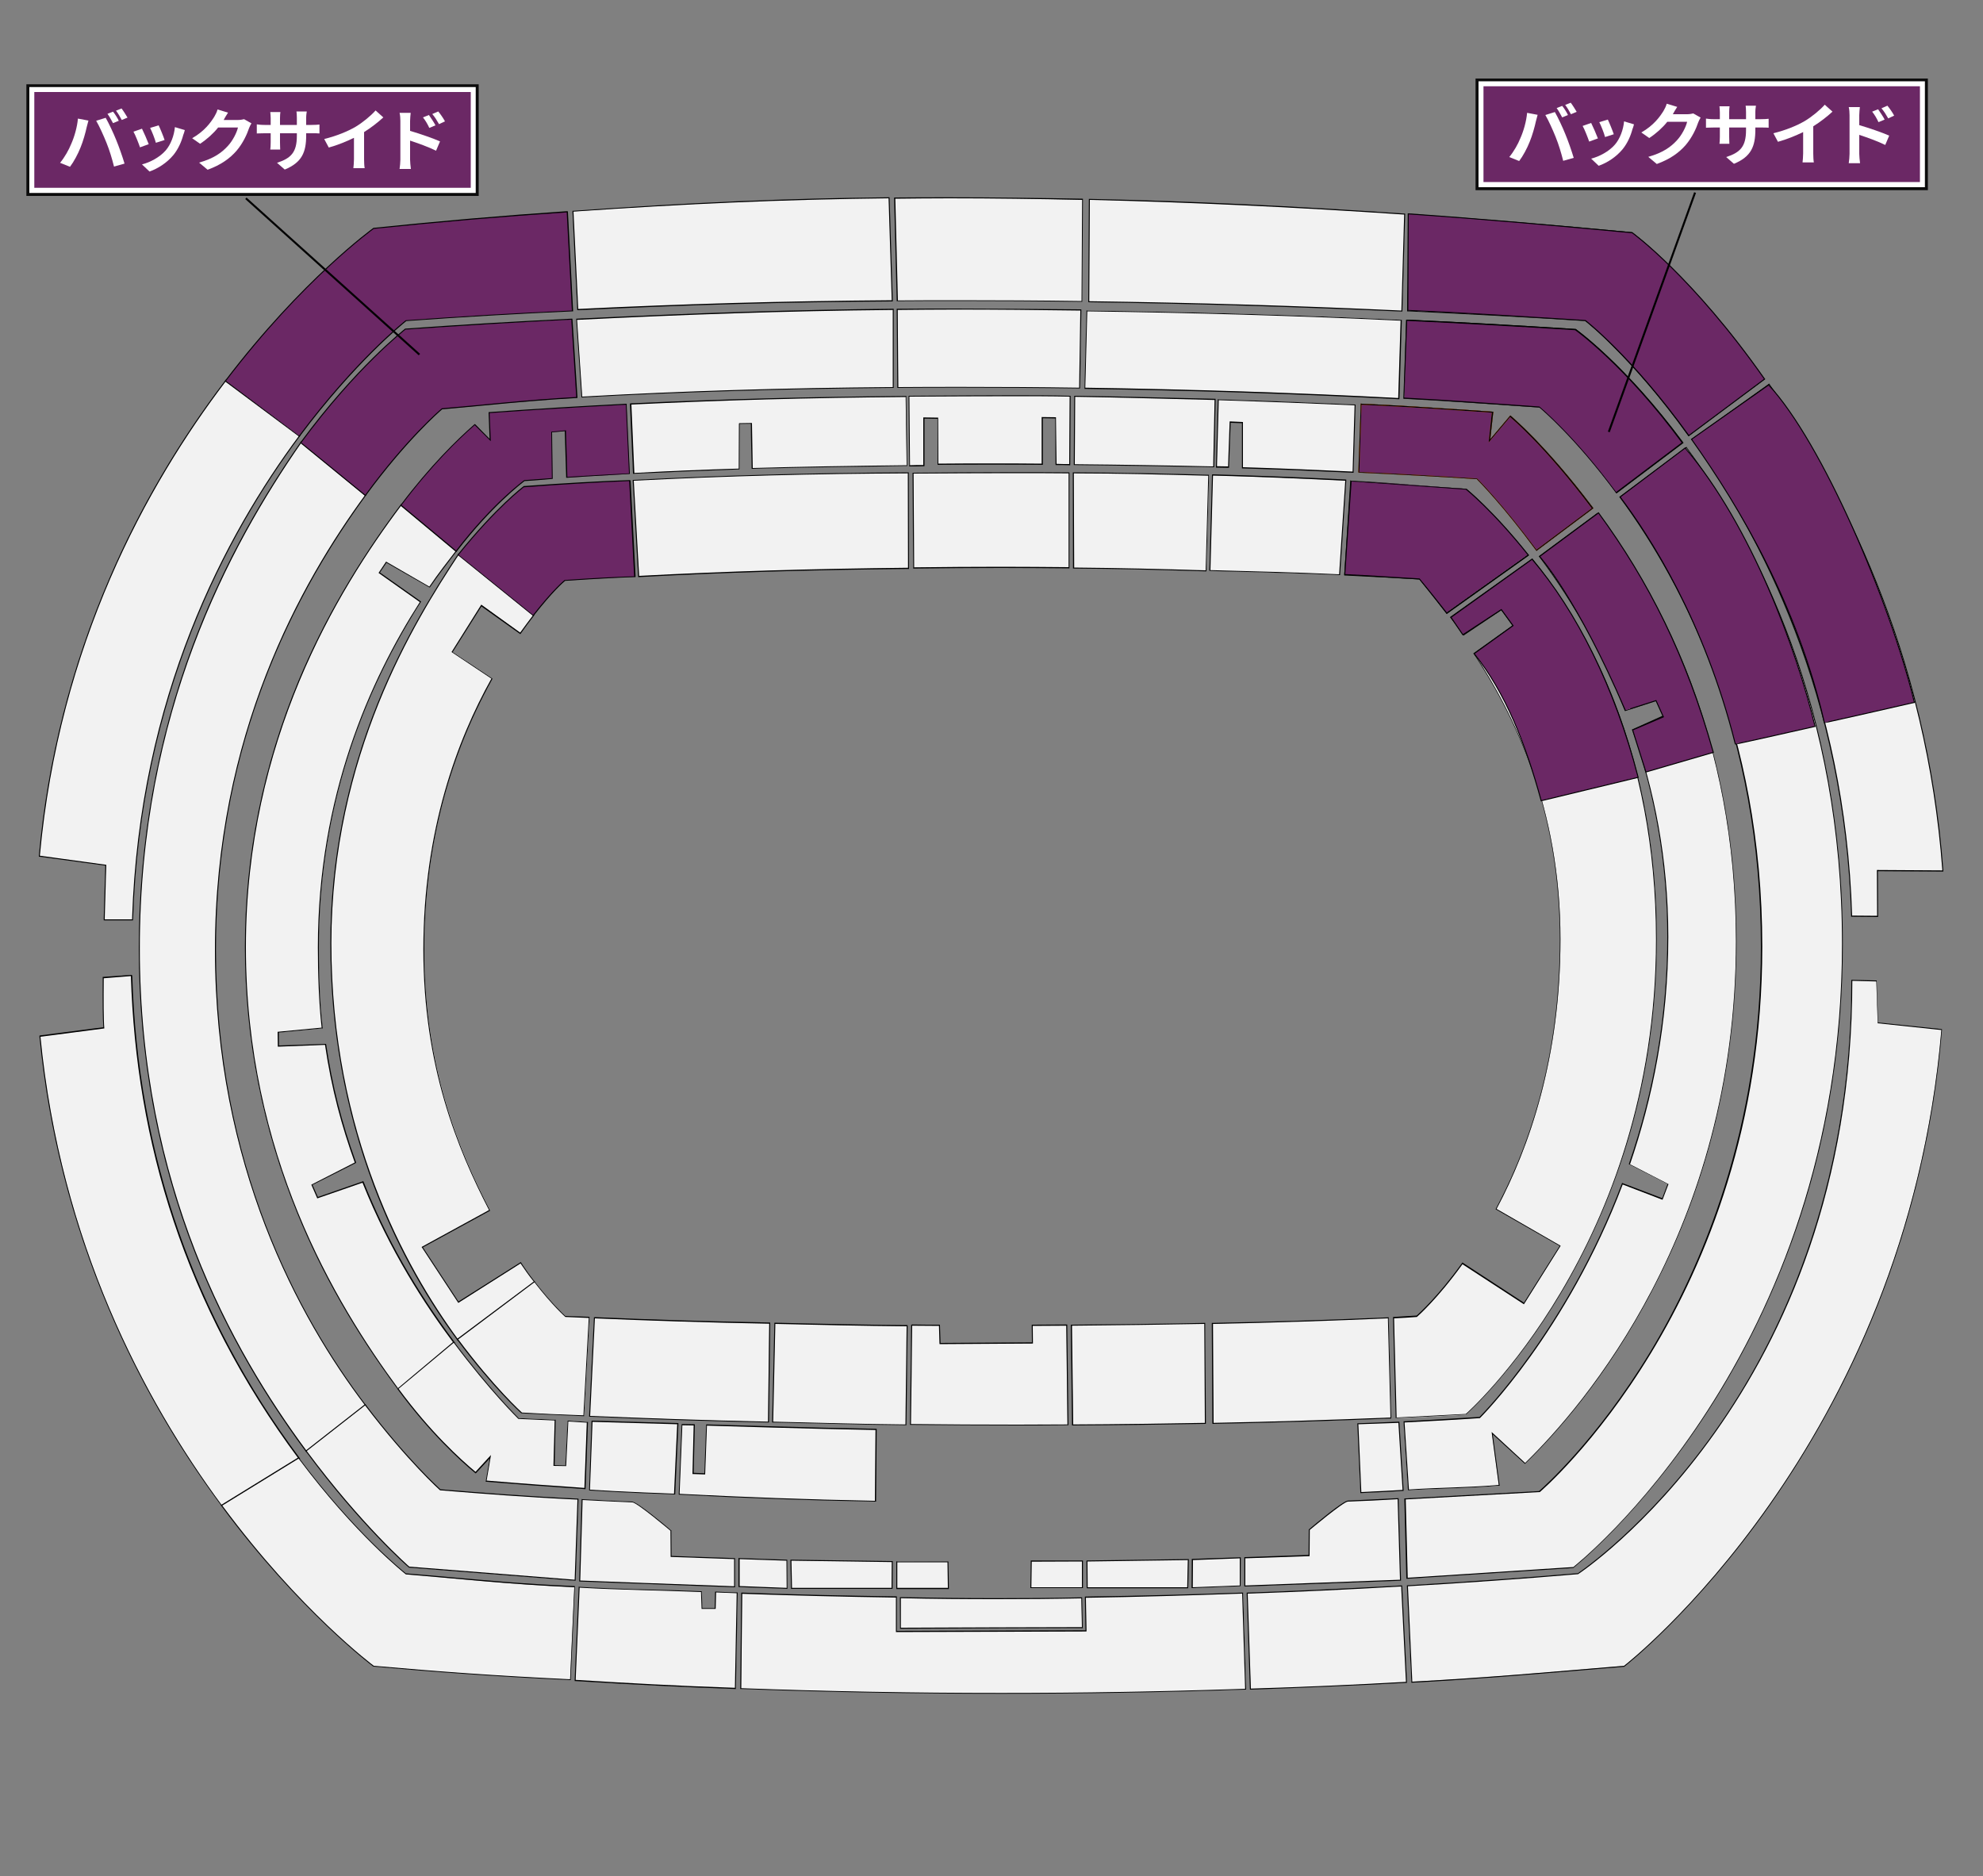 <?xml version="1.0" encoding="utf-8"?>
<!-- Generator: Adobe Illustrator 26.5.0, SVG Export Plug-In . SVG Version: 6.00 Build 0)  -->
<svg version="1.1" xmlns="http://www.w3.org/2000/svg" xmlns:xlink="http://www.w3.org/1999/xlink" x="0px" y="0px"
	 viewBox="0 0 1000 946" style="enable-background:new 0 0 1000 946;" xml:space="preserve">
<rect x="0" y="0" width="1000" height="946" fill="#808080" stroke="none"/>
<style type="text/css">
	.st0{fill:#F2F2F2;}
	.st1{fill:#6B2865;}
	.st2{fill:#0C0C0C;}
	.st3{fill:#FFFFFF;}
	.st4{fill:none;stroke:#000000;stroke-miterlimit:10;}
	.st5{fill:#F37123;}
	.st6{fill:#6B2865;stroke:#000000;stroke-width:0.493;stroke-miterlimit:10;}
	.st7{fill:#6B2865;stroke:#000000;stroke-width:0.5;stroke-miterlimit:10;}
</style>
<g id="_イヤー_1">
	<g id="_リア">
		<g id="_ポーター">
			<g>
				<path class="st0" d="M111.9,759.3c-22.9-31-42-64.4-56.8-99.4c-18.5-43.7-30.2-89.8-34.9-137.2v-0.2l32.2-4.2
					c-0.3-4-0.4-12.5-0.3-25.1V493l14.2-1.1v0.3c2.8,89.7,31.2,171.6,84.5,243.2l0.2,0.2l-39,23.9L111.9,759.3z"/>
				<path d="M66,492.2c2.6,83.1,26.8,165.7,84.5,243.3L112,759.2c-39.5-53.4-81.5-132.7-91.6-236.4l32.2-4.2
					c-0.4-4.4-0.4-14.1-0.3-25.3L66,492.2 M66.5,491.6H66l-13.7,1h-0.5v0.5c-0.1,12.4,0,20.8,0.3,24.9l-31.7,4.1l-0.5,0.1v0.5
					c4.6,47.4,16.4,93.6,34.9,137.3c14.8,35,33.9,68.4,56.9,99.4l0.3,0.4l0.4-0.2l38.5-23.7l0.5-0.3l-0.3-0.4
					c-53.3-71.6-81.7-153.3-84.4-243L66.5,491.6L66.5,491.6L66.5,491.6z"/>
			</g>
			<g>
				<path class="st0" d="M52.6,463.6c0.3-13.9,0.7-25.6,0.8-27.3l-33.5-4.6v-0.2c4.4-48.4,16.4-95.4,35.5-139.8
					c15.2-35.1,34.8-68.7,58.4-99.7l0.1-0.2l37.3,27.8l-0.1,0.2c-36.5,49-80.7,131-84.2,243.8v0.2H52.6V463.6z"/>
				<path d="M114,192.1l36.9,27.5c-37.3,50-80.8,131.8-84.3,244H52.8c0.4-15.2,0.8-27.5,0.8-27.5l-33.5-4.6
					C29.8,325.2,73.8,244.9,114,192.1 M113.9,191.4l-0.3,0.4c-23.6,31-43.3,64.6-58.4,99.7C36,336,24,383.1,19.6,431.5v0.5H20
					l33.1,4.5c-0.1,2.4-0.4,13.6-0.8,27.1v0.5h0.5h13.8h0.5v-0.5c3.5-112.8,47.7-194.8,84.2-243.7l0.3-0.4l-0.4-0.3l-36.9-27.5
					L113.9,191.4L113.9,191.4L113.9,191.4z"/>
			</g>
			<g>
				<path class="st0" d="M154.5,731.9c-24.1-32.6-42.5-65.6-56.2-101c-18.6-47.8-28-99.1-28-152.7c0-92.7,26.7-176.1,81.5-255.1
					l0.2-0.2l32.5,26.6l-0.1,0.2c-50.3,68.7-75.8,145.8-75.8,229.4c0,107.6,41.1,184.2,75.7,229.5l0.1,0.2l-29.8,23.3L154.5,731.9z"
					/>
				<path d="M152,223.2l32.2,26.3c-32.4,44.2-75.8,120.9-75.8,229.5c0,108.8,42.4,185.9,75.7,229.7l-29.4,23
					C117,680.8,70.5,598,70.5,478.2C70.5,359.3,115.5,275.8,152,223.2 M151.9,222.5l-0.3,0.4c-23.5,33.8-41.3,67.4-54.5,102.7
					C79.1,373.8,70,425.1,70,478.2c0,53.6,9.4,105,28,152.8c13.8,35.4,32.2,68.5,56.3,101.1l0.3,0.4l0.4-0.3l29.4-23l0.4-0.3
					l-0.3-0.4c-34.5-45.4-75.6-122-75.6-229.5c0-83.5,25.5-160.6,75.7-229.2l0.3-0.4l-0.4-0.3l-32.2-26.3L151.9,222.5L151.9,222.5z"
					/>
			</g>
			<g>
				<path class="st0" d="M200.8,700.6c-51.8-70.1-77-143.1-77-223c0-78.7,26.4-153.7,78.5-223l0.2-0.2l27.9,23.2l-2.1,2.7
					c-3.6,4.7-7.7,10-11.6,15.7l-0.1,0.2l-21.8-12.6l-3.5,5.3l20.8,14.7l-0.1,0.2c-34.1,53.4-51.3,111.9-51.3,173.9
					c0,16.1,0.7,29.7,1.9,40.5v0.3l-22.2,2.1l0.1,7l23.8-0.9v0.2c3,20.2,7.8,39,15,59.2l0.1,0.2l-22.1,11.1l2.9,6.5l22.9-8l0.1,0.2
					c11.1,27.9,26.1,54.3,45.9,80.7l0.1,0.2L201,700.8L200.8,700.6z"/>
				<path d="M202.5,254.7l27.5,22.9c-4.2,5.5-9,11.5-13.5,18.2l-21.8-12.6l-3.8,5.7l20.8,14.7c-25.2,39.4-51.4,97.9-51.4,174.1
					c0,13.6,0.5,28.1,1.9,40.5l-22.2,2.1l0.1,7.5l23.8-0.9c3.3,22.3,8.4,41,15,59.3L157,597.4l3,6.9l22.8-7.9
					c13.8,34.5,31.4,61.4,45.9,80.8L201,700.4c-32.4-43.9-77-118.5-77-222.8C124,373.7,169.7,298.3,202.5,254.7 M202.4,254l-0.3,0.4
					c-21.9,29.2-38.8,58.3-51.6,88.9c-17.9,43-27,88.2-27,134.2c0,46.3,8.9,91.5,26.4,134.3c12.4,30.4,29,59.5,50.7,88.8l0.3,0.4
					l0.4-0.3l27.8-23.3l0.4-0.3l-0.3-0.4c-19.7-26.4-34.7-52.8-45.8-80.7l-0.2-0.4l-0.5,0.2l-22.4,7.8l-2.7-6.1l21.6-10.9l0.4-0.2
					l-0.1-0.4c-7.3-20.2-12-39-15-59.2l-0.1-0.4H164l-23.3,0.8l-0.1-6.5l21.7-2.1h0.5l-0.1-0.5c-1.3-10.8-1.9-24.4-1.9-40.5
					c0-62,17.3-120.5,51.3-173.8l0.3-0.4l-0.4-0.3l-20.4-14.4l3.3-4.9l21.4,12.3l0.4,0.2l0.3-0.4c3.9-5.7,8-11,11.6-15.7
					c0.7-0.8,1.3-1.7,1.9-2.5l0.3-0.4l-0.4-0.3l-27.5-22.9L202.4,254L202.4,254L202.4,254z"/>
			</g>
			<g>
				<path class="st0" d="M230.8,675.6c-29.2-39.7-63.9-106.6-63.9-200c0-99.1,46.6-169.5,64.2-196l0.2-0.2l38,30.6l-0.1,0.2
					c-2.2,2.9-4.4,5.9-6.5,8.9l-0.1,0.2l-19.6-14l-14.8,23.4l20.1,13.4l-0.1,0.2C225.5,383.1,214,429,214,478.8
					c0,59.7,17.7,101.5,33,131.3l0.1,0.2l-34,18.6l18.2,27.8l31.4-19.9l1.1,1.6c1.8,2.7,3.2,4.7,6,8.2l0.2,0.2l-39,29L230.8,675.6z"
					/>
				<path d="M231.3,279.8l37.6,30.3c-2,2.6-4.2,5.6-6.6,8.9l-19.6-14.1l-15,23.9l20.1,13.4c-17.2,30.8-34.3,76.3-34.3,136.6
					c0,58.9,17.2,100.6,33.1,131.4l-34,18.6l18.5,28.2l31.4-19.9c2.4,3.5,3.7,5.5,7,9.6L231,675.4c-26.8-36.5-63.9-103.9-63.9-199.8
					C167.2,380.8,209.1,313.4,231.3,279.8 M231.2,279l-0.3,0.5c-12.9,19.5-27.8,43.7-40.5,75.1c-15.8,39.2-23.8,79.9-23.8,121.1
					c0,42.7,7.4,83.9,21.9,122.4c10.6,28,24.7,54.1,42.1,77.7l0.3,0.4l0.4-0.3l38.4-28.8l0.4-0.3l-0.3-0.4c-2.8-3.5-4.2-5.5-6-8.2
					l-0.9-1.4l-0.3-0.4l-0.4,0.3l-31,19.6L213.3,629l33.5-18.3l0.4-0.2l-0.2-0.4c-15.4-29.7-33-71.5-33-131.1
					c0-49.7,11.5-95.6,34.2-136.4l0.2-0.4l-0.4-0.3l-19.7-13.1l14.5-23l19.2,13.7l0.4,0.3l0.3-0.4c2.1-3,4.3-6,6.5-8.8l0.3-0.4
					l-0.4-0.3l-37.6-30.3L231.2,279L231.2,279L231.2,279z"/>
			</g>
		</g>
		<g id="_インサイド">
			<g>
				<path class="st0" d="M287.4,847c-39.2-1.9-66-3.9-99-6.8h-0.1h-0.1c-0.4-0.3-37.4-28-76.4-80.8l-0.2-0.2l38.9-23.9l0.1,0.2
					c27.9,37.4,52.6,57.2,54,58.3c7.8,0.6,15.2,1.3,22.3,2c19.1,1.7,37.2,3.4,62.6,4.5h0.2l-2.2,46.9L287.4,847z"/>
				<path d="M150.6,735.5c28.9,38.7,54.1,58.4,54.1,58.4c28.2,2.3,49.8,4.9,84.9,6.5l-2.1,46.4c-39.4-1.9-66.2-3.9-99-6.8
					c0,0-36.9-27.4-76.4-80.8L150.6,735.5 M150.7,734.8l-0.4,0.2l-38.5,23.7l-0.5,0.3l0.3,0.4c39.1,52.8,76.1,80.6,76.5,80.9
					l0.1,0.1h0.1c33,2.9,59.8,4.9,99,6.8h0.5v-0.5l2.1-46.4v-0.5h-0.5c-25.3-1.1-43.4-2.8-62.5-4.5c-7.1-0.6-14.4-1.3-22.2-1.9
					c-1.9-1.5-26.4-21.3-53.9-58.2L150.7,734.8L150.7,734.8L150.7,734.8z"/>
			</g>
			<g>
				<path class="st0" d="M206.3,790.3L206.3,790.3C206,790,182,769,154.5,731.9l-0.1-0.2l29.8-23.3l0.2,0.2
					c20.7,27.2,36.6,41.7,37.7,42.7c21.8,1.8,43.4,3.5,69.2,4.7h0.2l-1.4,41L206.3,790.3z"/>
				<path d="M184.1,708.7c21.7,28.5,37.8,42.8,37.8,42.8c21.9,1.8,43.6,3.5,69.3,4.7l-1.4,40.4l-83.4-6.6c0,0-23.9-20.8-51.7-58.3
					L184.1,708.7 M184.2,708l-0.4,0.3l-29.4,23l-0.4,0.3l0.3,0.4c27.5,37.2,51.5,58.2,51.8,58.4l0.1,0.1h0.2l83.4,6.6h0.5v-0.5
					l1.4-40.4v-0.5h-0.5c-25.7-1.2-47.4-2.9-69.1-4.7c-1.5-1.4-17.3-15.8-37.6-42.6L184.2,708L184.2,708z"/>
			</g>
			<g>
				<path class="st0" d="M294.8,750.6c-17.1-1.2-33.8-2.4-49.4-3.7h-0.3l2.1-12.3l-7.4,8l-0.2-0.2c-7.6-6.3-22.7-20.1-38.9-42
					l-0.1-0.2l28.2-23.6l0.2,0.2c17.5,23.5,31.4,37.2,32.5,38.3l18.4,0.8l-0.6,22.9l5.9,0.1l1.1-22.5l9.8,0.6l-1.2,33.4L294.8,750.6
					z"/>
				<path d="M228.8,677.1c18.4,24.6,32.6,38.4,32.6,38.4l18.3,0.8l-0.6,22.9l6.4,0.1l1.1-22.5l9.3,0.6l-1.2,32.9
					c-16.1-1.1-32.8-2.3-49.3-3.7l2.2-12.9l-7.8,8.5C232,735.7,217,722,201,700.3L228.8,677.1 M228.9,676.4l-0.4,0.3L200.7,700
					l-0.4,0.3l0.3,0.4c16.2,21.9,31.3,35.7,38.9,42l0.4,0.3l0.3-0.3l6.7-7.2l-1.9,11.2l-0.1,0.5h0.5c15.6,1.3,32.2,2.5,49.4,3.7h0.5
					v-0.5l1.2-32.9V717H296l-9.3-0.6h-0.5v0.5l-1.1,22l-5.4-0.1l0.5-22.4v-0.5h-0.5l-18.1-0.8c-1.5-1.5-15.2-15.2-32.4-38.2
					L228.9,676.4L228.9,676.4L228.9,676.4z"/>
			</g>
			<g>
				<path class="st0" d="M294.2,713.9c-14.6-0.5-21-0.9-31-1.4h-0.1l-0.1-0.1c-0.1-0.1-14.1-12.8-32.2-36.9l-0.1-0.2l38.8-29.1
					l0.2,0.2c8.4,10.9,14.7,16.7,15.5,17.4h0.7c3.3,0.2,3.7,0.2,11.1,0.4h0.3l-2.7,49.6L294.2,713.9z"/>
				<path d="M269.5,646.6c9,11.7,15.6,17.5,15.6,17.5c4,0.2,3.9,0.2,11.8,0.5l-2.7,49.1c-14.5-0.5-20.6-0.8-31-1.4
					c0,0-13.9-12.5-32.1-36.9L269.5,646.6 M269.6,645.9l-0.4,0.3L230.7,675l-0.4,0.3l0.3,0.4c18,24.1,32,36.8,32.2,36.9l0.1,0.1h0.2
					c10.3,0.5,16.4,0.8,31,1.4h0.5v-0.5l2.7-49.1V664h-0.5c-7.4-0.2-7.8-0.3-11.1-0.4h-0.6c-1-0.9-7.2-6.7-15.4-17.3L269.6,645.9
					L269.6,645.9L269.6,645.9z"/>
			</g>
		</g>
		<g id="SSS">
			<g>
				<path class="st0" d="M441.2,757c-33.7-0.6-62.2-1.7-98.5-3.5h-0.2l1.4-35l6.2,0.1l-0.6,24.5l5.9,0.2l0.9-24.6h0.2
					c0.5,0,54.7,1.7,85,2.2h0.2l-0.3,36.2L441.2,757z"/>
				<path d="M344.1,718.7l5.7,0.1l-0.6,24.5l6.4,0.2l0.9-24.6c0,0,54.3,1.7,85,2.2l-0.3,35.7c-35.6-0.7-64.6-1.8-98.5-3.5
					L344.1,718.7 M343.7,718.2v0.5l-1.4,34.5v0.5h0.5c36.3,1.9,64.8,2.9,98.5,3.5h0.5v-0.5l0.3-35.7v-0.5h-0.5
					c-30.3-0.5-84.4-2.2-85-2.2h-0.5v0.5l-0.9,24.1l-5.4-0.2l0.6-24v-0.5h-0.5l-5.7-0.1L343.7,718.2L343.7,718.2z"/>
			</g>
			<g>
				<path class="st0" d="M513.1,718.6c-17.7,0-35.3-0.1-53.7-0.3h-0.3l0.6-50h0.2c4.5,0,9,0.1,13.5,0.1h0.2l0.3,9.2l46.6-0.3
					l-0.1-8.9h0.3c5,0,11.8-0.1,16.9-0.1h0.2l0.6,50.3h-0.3C529.9,718.5,521.5,718.6,513.1,718.6L513.1,718.6z"/>
				<path d="M460,668.5c4.5,0,9,0.1,13.5,0.1l0.3,9.2l47.1-0.3l-0.1-8.9c5,0,11.8-0.1,16.9-0.1l0.6,49.8c-8.5,0-16.9,0.1-25.2,0.1
					c-17.8,0-35.5-0.1-53.7-0.3L460,668.5 M459.5,668v0.5l-0.6,49.5v0.5h0.5c18.4,0.2,35.9,0.3,53.7,0.3c8.3,0,16.8,0,25.2-0.1h0.5
					v-0.5l-0.6-49.8v-0.5h-0.5c-5,0-11.9,0.1-16.9,0.1h-0.5v0.5l0.1,8.4l-46.1,0.3l-0.3-8.7V668h-0.5c-4.5,0-9,0-13.5-0.1L459.5,668
					L459.5,668L459.5,668z"/>
			</g>
		</g>
		<g id="SS">
			<g>
				<path class="st0" d="M505,853.9c-43.6,0-87.7-0.8-131.1-2.4h-0.2l0.5-48.1h0.3c26.6,0.9,50.5,1.5,77.5,1.9h0.2v17.4l95.6-0.3
					l-0.3-17h0.3c29.2-0.4,56.3-1.2,78.8-2h0.3l1.5,48.5h-0.2C586.7,853.2,545.3,853.9,505,853.9L505,853.9z"/>
				<path d="M626.4,803.6l1.5,48c-41.5,1.4-82.4,2.1-123,2.1c-43.9,0-87.5-0.8-131.1-2.4l0.5-47.6c26.6,0.9,50.6,1.5,77.5,1.9V823
					l96.1-0.3l-0.3-17C574.5,805.3,599.7,804.5,626.4,803.6 M626.9,803.1h-0.5c-22.6,0.8-49.6,1.6-78.8,2h-0.5v0.5l0.3,16.5
					l-95.1,0.3v-16.9V805h-0.5c-27-0.4-50.9-0.9-77.5-1.9h-0.5v0.5l-0.5,47.6v0.5h0.5c43.4,1.6,87.5,2.4,131.1,2.4
					c40.3,0,81.7-0.7,123-2.1h0.5v-0.5l-1.5-48V803.1L626.9,803.1L626.9,803.1z"/>
			</g>
			<g>
				<polygon class="st0" points="372.6,800.1 372.6,785.9 396.8,786.8 396.9,801 				"/>
				<path d="M372.9,786.2l23.7,0.8l0.1,13.7l-23.7-0.9v-13.6 M372.4,785.6v14.7h0.5l23.7,0.9h0.5v-0.5L397,787v-0.5h-0.5l-23.7-0.8
					L372.4,785.6L372.4,785.6L372.4,785.6z"/>
			</g>
			<g>
				<polygon class="st0" points="601.3,786.4 625.5,785.6 625.5,799.8 601.2,800.7 				"/>
				<path d="M625.2,785.8v13.7l-23.7,0.9l0.1-13.7L625.2,785.8 M625.7,785.3h-0.5l-23.7,0.8H601v0.5l-0.1,13.7v0.5h0.5l23.7-0.9h0.5
					L625.7,785.3L625.7,785.3L625.7,785.3z"/>
			</g>
			<g>
				<path class="st0" d="M456.6,718.6c-16.9-0.2-32.4-0.6-48.9-1c-5.9-0.2-11.8-0.3-17.8-0.4h-0.2l1.1-49.8h0.2
					c5.8,0.1,11.4,0.2,17.1,0.4c15.8,0.4,32,0.7,49.1,0.8h0.3l-0.6,50H456.6z"/>
				<path d="M391,667.6c22.1,0.5,43.1,1,66.2,1.2l-0.6,49.5c-23-0.2-44.1-0.9-66.7-1.4L391,667.6 M390.5,667v0.5l-1.1,49.3v0.5h0.5
					c6,0.1,12,0.3,17.9,0.4c16.4,0.4,32,0.8,48.8,1h0.5v-0.5l0.6-49.5v-0.5h-0.5c-17-0.1-33.3-0.5-49.1-0.8
					c-5.7-0.1-11.3-0.3-17.1-0.4H390.5L390.5,667z"/>
			</g>
			<g>
				<path class="st0" d="M540.3,668.2h0.3c22.3-0.2,44.1-0.4,66.8-0.9h0.3l0.3,50.4h-0.2c-22.6,0.4-44.3,0.7-66.5,0.8h-0.2
					L540.3,668.2z"/>
				<path d="M607.3,667.6l0.3,49.9c-22.2,0.4-43.7,0.7-66.4,0.8l-0.6-49.8C563.6,668.3,585.2,668,607.3,667.6 M607.8,667.1h-0.5
					c-22.6,0.5-44.5,0.7-66.8,0.9H540v0.5l0.6,49.8v0.5h0.5c22.1-0.1,43.9-0.4,66.5-0.8h0.5v-0.5l-0.3-49.9V667.1L607.8,667.1
					L607.8,667.1z"/>
			</g>
		</g>
		<g id="_ウンターシート">
			<g>
				<polygon class="st0" points="399.2,801 398.9,786.8 450,787.5 449.9,801 				"/>
				<path d="M399.1,787l50.6,0.7l-0.1,13h-50.2L399.1,787 M398.6,786.5v0.5l0.3,13.7v0.5h51.2v-0.5l0.1-13v-0.5h-0.5l-50.6-0.7
					H398.6L398.6,786.5L398.6,786.5z"/>
			</g>
			<g>
				<polygon class="st0" points="548.2,800.7 548.1,787.2 599.2,786.4 598.9,800.7 				"/>
				<path d="M599,786.7l-0.3,13.7h-50.2l-0.1-13L599,786.7 M599.5,786.2H599l-50.6,0.7h-0.5v0.5l0.1,13v0.5h51.2v-0.5l0.3-13.7
					V786.2L599.5,786.2L599.5,786.2z"/>
			</g>
		</g>
		<g id="_ジター">
			<g>
				<path class="st0" d="M933.7,462.1v-0.2c-3.4-111-45.5-191.8-80.2-240.1l-0.1-0.2l38.8-27.8l0.1,0.2
					c35.4,50.4,79.2,133.8,87.4,244.9v0.3l-33-0.2l0.1,23.1L933.7,462.1z"/>
				<path d="M892.1,194.1c38,54.1,79.4,137.2,87.4,244.8l-33-0.2l0.1,23.1l-12.6-0.1c-3.4-110.4-44.4-190.3-80.3-240.2L892.1,194.1
					 M892.2,193.4l-0.4,0.3l-38.4,27.5l-0.4,0.3l0.3,0.4c34.7,48.2,76.8,129,80.2,239.9v0.5h0.5l12.6,0.1h0.5v-0.5l-0.1-22.6
					l32.5,0.2h0.5V439c-8.2-111.1-52.1-194.6-87.5-245.1L892.2,193.4L892.2,193.4z"/>
			</g>
			<g>
				<path class="st0" d="M709.8,799.6h0.2c28.7-1.6,57.5-3.7,85.7-6.1c1.5-1,35.5-24.1,69-71.4c31.5-44.5,69-120,69-227.5v-0.3
					l12.6,0.3l0.7,21.2l32.1,3.4v0.2c-4.1,48-15,94.7-32.5,138.9c-14,35.3-32.2,69.1-54.2,100.4c-37.4,53.3-73,81.2-73.4,81.4h-0.1
					h-0.1c-7.1,0.6-13.8,1.2-20.4,1.7c-29.3,2.5-54.6,4.6-86.4,6.3h-0.3L709.8,799.6z"/>
				<path d="M934.1,494.6l12.1,0.3l0.7,21.1l32.1,3.4C961.2,729.8,819,840,819,840c-39.4,3.3-68,5.9-106.8,8l-2.2-48.1
					c29-1.7,57.7-3.7,85.8-6.1C795.9,793.8,934.1,702.9,934.1,494.6 M933.6,494.1v0.5c0,107.5-37.5,183-69,227.4
					c-33.2,46.8-66.7,69.8-68.9,71.3c-28.2,2.4-57,4.4-85.7,6.1h-0.5v0.5l2.2,48.1v0.5h0.5c31.8-1.7,57.1-3.9,86.4-6.3
					c6.5-0.6,13.3-1.1,20.4-1.7h0.1l0.1-0.1c0.4-0.3,36-28.2,73.4-81.5c21.9-31.3,40.2-65.1,54.2-100.4
					c17.5-44.2,28.5-90.9,32.5-139V519l-0.5-0.1l-31.7-3.3l-0.7-20.7v-0.5h-0.5l-12.1-0.3L933.6,494.1L933.6,494.1L933.6,494.1z"/>
			</g>
			<g>
				<path class="st0" d="M708.5,755.9l67.8-3.7c1.5-1.3,28.9-25.4,56-70.1c25.6-42.2,56-112,56-204.7c0-107.2-38.7-182.4-71.2-226.6
					l-0.1-0.2l33.5-25l0.1,0.2c35.8,48.7,78.5,131.7,78.5,250.1c0,47.5-7.1,93.6-21.2,137.1c-11.2,34.7-26.9,67.8-46.6,98.3
					c-33.5,52-67.5,78.9-67.8,79.1h-0.1l-83.8,5.5L708.5,755.9z"/>
				<path d="M850.4,226c36.5,49.7,78.5,132.8,78.5,249.9c0,208.3-135.5,314.3-135.5,314.3l-83.5,5.4l-1-39.5l67.6-3.7
					c0,0,112.2-95.4,112.2-275c0-108.3-39.6-183.6-71.2-226.7L850.4,226 M850.5,225.3l-0.4,0.3L817,250.3l-0.4,0.3l0.3,0.4
					c32.5,44.2,71.1,119.3,71.1,226.4c0,92.7-30.5,162.4-56,204.6c-26.7,44.1-53.8,68.1-55.9,69.9l-67.4,3.7h-0.5v0.5l1,39.5v0.5
					h0.5l83.5-5.4h0.2l0.1-0.1c0.3-0.3,34.3-27.2,67.9-79.2c19.7-30.5,35.4-63.7,46.7-98.4c14.1-43.4,21.2-89.6,21.2-137.1
					c0-118.5-42.7-201.5-78.6-250.2L850.5,225.3L850.5,225.3z"/>
			</g>
			<g>
				<path class="st0" d="M707.9,717.1h0.3c13.5-0.7,25.2-1.3,37.9-2.2c1.9-2,44.6-45.5,71.8-117.7l0.1-0.2l20.1,7.7l2.9-7.5
					l-19.4-10l0.1-0.2c12.8-37.3,19.3-75.8,19.3-114.5c0-35.8-5.9-70.8-17.6-104.1l-0.1-0.2l17.7-8l-2.9-8l-18.4,6.2l-0.1-0.2
					c-10.6-27.1-25.1-53.1-43.1-77.4l-0.1-0.2l29.2-21.6l0.1,0.2c19.6,25.9,35.4,54.5,46.9,84.9c15.3,40.5,23,84.5,23,130.8
					c0,62.8-14.2,122-42.3,175.8c-23.1,44.3-50.1,73.8-64.1,87.4l-0.2,0.2L752.4,723l3.5,26.2h-0.3c-9.3,0.8-17.2,1.1-25.5,1.4
					c-6.2,0.2-12.6,0.4-19.8,0.9h-0.2L707.9,717.1z"/>
				<path d="M805.5,259.2c31.8,41.9,69.9,112.4,69.9,215.5c0,145.9-77.3,234.8-106.3,263l-16.9-15.6l3.6,26.7
					c-16.5,1.4-28.8,1.2-45.3,2.3l-2.2-33.8c13.4-0.7,25-1.3,38-2.2c0,0,43.8-43.4,72-117.8l20.1,7.7l3-7.9l-19.4-10
					c11.3-33,19.3-71.5,19.3-114.6c0-39.7-7.2-74.5-17.7-104.2l17.7-8l-3.1-8.4l-18.4,6.2c-12.8-32.7-29.2-58.6-43.1-77.4
					L805.5,259.2 M805.6,258.6l-0.4,0.3l-28.8,21.3l-0.4,0.3l0.3,0.4c18,24.2,32.5,50.3,43,77.3l0.2,0.4l0.5-0.2l17.9-6l2.8,7.5
					l-17.3,7.8l-0.4,0.2l0.2,0.4c11.7,33.3,17.6,68.3,17.6,104c0,38.7-6.5,77.2-19.3,114.4l-0.1,0.4l0.4,0.2l19.1,9.8l-2.7,7.1
					l-19.7-7.5l-0.5-0.2l-0.2,0.5c-27,71.5-69,114.8-71.7,117.5c-12.6,0.8-24.3,1.5-37.8,2.2h-0.5v0.5L710,751v0.5h0.5
					c7.1-0.5,13.6-0.7,19.8-0.9c8.3-0.3,16.2-0.6,25.5-1.4h0.5l-0.1-0.5l-3.4-25.3l15.9,14.6l0.3,0.3l0.3-0.3
					c14-13.6,41-43.1,64.1-87.5c28.1-53.8,42.3-113,42.3-175.9c0-46.3-7.8-90.4-23.1-130.9c-11.5-30.4-27.3-59-46.9-84.9
					L805.6,258.6L805.6,258.6L805.6,258.6z"/>
			</g>
			<g>
				<path class="st0" d="M702.9,664.5h0.2c2.6-0.1,4.3-0.2,6.1-0.4c1.5-0.1,3.1-0.2,5.4-0.3c0.9-0.8,10.8-9.6,22.9-26.5l0.1-0.2
					l31,20.2l18.3-29l-32.3-18.6l0.1-0.2c21.4-40.2,32.2-85.9,32.2-135.8c0-52.5-14.2-99.6-43.4-143.9l-0.1-0.2l19.7-14.1l-5.9-8.1
					l-19,12.8l-0.1-0.2c-2.8-4-5.4-7.3-6.3-8.5l-0.2-0.2l41.1-29.3l0.1,0.2c28.6,35.7,62.6,98,62.6,191.6
					c0,80.1-26.1,140.9-48,177.9c-23.7,40-47.7,61.3-48,61.6l-0.1,0.1h-0.1c-3.9,0.2-7.5,0.4-11.1,0.6c-7.7,0.4-15,0.8-23.8,1.2H704
					L702.9,664.5z"/>
				<path d="M772.6,282.3c27.1,33.9,62.5,95.5,62.5,191.5c0,155-95.9,239.2-95.9,239.2c-12.6,0.6-22,1.2-34.9,1.8l-1.3-50
					c5-0.2,6.7-0.4,11.5-0.7c0,0,10.2-8.8,23-26.6l31,20.2l18.5-29.5l-32.3-18.6c16.7-31.4,32.2-76.6,32.2-136
					c0-66.5-23.5-113.7-43.4-144l19.8-14.1l-6.2-8.5l-19,12.8c-2.5-3.4-4.8-6.6-6.3-8.5L772.6,282.3 M772.7,281.6l-0.4,0.3l-40.7,29
					l-0.4,0.3l0.3,0.4c1,1.2,3.5,4.6,6.3,8.5l0.3,0.4l0.4-0.3l18.6-12.5l5.6,7.7l-19.3,13.8l-0.4,0.3l0.3,0.4
					c29.2,44.2,43.3,91.3,43.3,143.8c0,49.9-10.8,95.5-32.2,135.7l-0.2,0.4l0.4,0.2l31.9,18.3l-18,28.6l-30.6-20l-0.4-0.3l-0.3,0.4
					c-11.8,16.5-21.6,25.3-22.8,26.4c-2.2,0.1-3.8,0.2-5.3,0.3c-1.8,0.1-3.4,0.2-6.1,0.4h-0.5v0.5l1.3,50v0.5h0.5
					c8.8-0.4,16.1-0.8,23.8-1.2c3.5-0.2,7.1-0.4,11.1-0.6h0.2l0.1-0.1c0.2-0.2,24.3-21.6,48-61.6c13.9-23.5,25-48.8,33-75.1
					c10-32.9,15-67.5,15-102.9c0-42.9-7.1-83-21.1-119.2c-10.3-26.6-24.3-51-41.5-72.6L772.7,281.6L772.7,281.6z"/>
			</g>
		</g>
		<g id="SB">
			<g>
				<path class="st0" d="M545.3,152.1c-21.4-0.3-41.8-0.4-62.2-0.4c-10,0-20.3,0-30.4,0.1h-0.2l-1.3-51.8h0.3
					c9-0.1,18.1-0.1,27.2-0.1c21.8,0,44.4,0.3,67.1,0.8h0.2l-0.3,51.5L545.3,152.1z"/>
				<path d="M478.6,100c22,0,44.3,0.3,67.1,0.8l-0.3,51c-21.3-0.3-41.8-0.4-62.2-0.4c-10.1,0-20.2,0-30.4,0.1l-1.3-51.3
					C460.4,100.1,469.5,100,478.6,100 M478.6,99.5c-9.1,0-18.2,0-27.2,0.1h-0.5v0.5l1.3,51.3v0.5h0.5c10.1-0.1,20.4-0.1,30.4-0.1
					c20.4,0,40.8,0.1,62.2,0.4h0.5v-0.5l0.3-51v-0.5h-0.5C523,99.8,500.4,99.5,478.6,99.5L478.6,99.5L478.6,99.5z"/>
			</g>
			<g>
				<path class="st0" d="M544.3,195.7c-20.2-0.3-39.5-0.4-59-0.4c-10.7,0-21.5,0-32.2,0.1h-0.2l-0.3-39.4h0.2
					c9.5-0.1,19.1-0.1,29.3-0.1c17.9,0,36.7,0.1,62.8,0.5h0.3l-0.6,39.4L544.3,195.7z"/>
				<path d="M482,156.1c20.6,0,41.2,0.2,62.8,0.5l-0.6,38.9c-20.1-0.3-39.6-0.4-59-0.4c-10.8,0-21.5,0-32.2,0.1l-0.3-38.9
					C462.5,156.2,472.3,156.1,482,156.1 M482,155.6c-10.2,0-19.8,0-29.3,0.1h-0.5v0.5l0.3,38.9v0.5h0.5c10.7-0.1,21.5-0.1,32.2-0.1
					c19.5,0,38.8,0.1,59,0.4h0.5v-0.5l0.6-38.9V156h-0.5C518.7,155.8,499.9,155.6,482,155.6L482,155.6L482,155.6z"/>
			</g>
			<g>
				<path class="st0" d="M458.4,199.8l14.5-0.1c13.9-0.1,25.9-0.2,38.3-0.2c9.9,0,19.2,0.1,28.2,0.2h0.2l-0.2,34.5l-6.9-0.1
					l-0.3-23.5l-6.7-0.1V234h-0.3c-8.7-0.1-17-0.1-25.4-0.1c-8.5,0-17.3,0-26.7,0.1h-0.3l-0.1-23.2l-7-0.1v24l-7.2,0.1L458.4,199.8z
					"/>
				<path d="M511.2,199.8c9.2,0,18.4,0,28.2,0.2l-0.2,34c-2.1,0-4.3,0-6.4-0.1l-0.3-23.5l-7.2-0.1v23.5c-8.5-0.1-16.8-0.1-25.3-0.1
					c-8.6,0-17.4,0-26.8,0.1l-0.1-23.2l-7.5-0.1v24c-2.2,0-4.5,0-6.7,0.1l-0.3-34.6C478.3,199.9,494.7,199.8,511.2,199.8
					 M511.2,199.3c-12.3,0-24.3,0.1-38.2,0.2c-4.6,0-9.4,0.1-14.3,0.1h-0.5v0.5l0.3,34.6v0.5h0.5c2.3,0,4.5,0,6.7-0.1h0.5v-0.5
					v-23.5l6.5,0.1l0.1,22.7v0.5h0.5c9.5-0.1,18.2-0.1,26.8-0.1c8.4,0,16.7,0,25.3,0.1h0.5v-0.5v-23l6.2,0.1l0.2,23v0.5h0.5
					c2.1,0,4.2,0,6.4,0.1h0.5v-0.5l0.2-34v-0.5h-0.5C530.4,199.3,521.1,199.3,511.2,199.3L511.2,199.3z"/>
			</g>
			<g>
				<path class="st0" d="M460.5,238.6h0.2c18.5-0.2,34.8-0.3,49.8-0.3c9.8,0,19,0,28.3,0.1h0.2v47.8h-0.3
					c-11.6-0.1-22.6-0.2-33.9-0.2c-14.1,0-28.5,0.1-44,0.3h-0.3L460.5,238.6z"/>
				<path d="M510.6,238.6c9.5,0,18.9,0,28.3,0.1V286c-11.4-0.1-22.5-0.2-33.9-0.2c-14.1,0-28.6,0.1-44,0.3l-0.3-47.3
					C478.1,238.7,494.5,238.6,510.6,238.6 M510.6,238.1c-15.1,0-31.4,0.1-49.9,0.3h-0.5v0.5l0.3,47.3v0.5h0.5
					c15.4-0.2,29.8-0.3,44-0.3c11.2,0,22.3,0.1,33.8,0.2h0.5V286v-47.3v-0.5h-0.5C529.7,238.1,520.4,238.1,510.6,238.1L510.6,238.1
					L510.6,238.1z"/>
			</g>
		</g>
		<g id="_ラックス">
			<g>
				<polygon class="st0" points="452.3,801 452.3,787.5 478.1,787.6 478.3,801 				"/>
				<path d="M452.5,787.8h25.3l0.2,12.9h-25.5V787.8 M452,787.3v0.5v13v0.5h26.5v-0.5l-0.2-12.9v-0.5h-0.5h-25.3L452,787.3
					L452,787.3z"/>
			</g>
			<g>
				<polygon class="st0" points="519.8,800.7 520,787.2 545.8,787.2 545.8,800.7 				"/>
				<path d="M545.6,787.4v13h-25.5l0.2-12.9L545.6,787.4 M546.1,786.9h-0.5h-25.3h-0.5v0.5l-0.2,12.9v0.5h26.5v-0.5v-13V786.9
					L546.1,786.9L546.1,786.9z"/>
			</g>
		</g>
		<g id="_ァミリーシート">
			<g>
				<path class="st0" d="M682.1,238.1c-16.4-0.8-34.4-1.5-55.3-2.2h-0.2v-22.8l-6.2-0.2l-0.8,22.7l-6.1-0.1l0.9-34h0.3
					c26.2,0.8,46.3,1.6,68.5,2.6h0.2l-1,33.9L682.1,238.1z"/>
				<path d="M614.6,201.8c25.6,0.8,45.8,1.6,68.5,2.6l-1,33.4c-18.7-0.9-35.9-1.6-55.3-2.2v-22.8l-6.7-0.3l-0.8,22.7l-5.6-0.1
					L614.6,201.8 M614.1,201.3v0.5l-0.9,33.5v0.5h0.5l5.6,0.1h0.5v-0.5l0.8-22.2l5.7,0.2v22.8h0.5c20.9,0.6,38.9,1.4,55.3,2.2h0.5
					v-0.5l1-33.4V204h-0.5c-22.2-1-42.4-1.8-68.5-2.6L614.1,201.3L614.1,201.3z"/>
			</g>
			<g>
				<path class="st0" d="M675.2,289.9c-15.2-0.7-31-1.2-46.4-1.6c-6.2-0.2-12.3-0.3-18.4-0.5h-0.2l1.3-48.1h0.2
					c21.2,0.6,43,1.4,66.7,2.6h0.3l-3.2,47.7L675.2,289.9z"/>
				<path d="M611.7,239.8c22.3,0.6,44.2,1.5,66.7,2.6l-3.1,47.2c-21.1-1-43.2-1.5-64.9-2.1L611.7,239.8 M611.2,239.3v0.5l-1.3,47.6
					v0.5h0.5c6.1,0.2,12.3,0.4,18.5,0.5c15.4,0.4,31.3,0.9,46.4,1.6h0.5v-0.5l3.1-47.2v-0.5h-0.5c-23.7-1.2-45.5-2-66.7-2.6
					L611.2,239.3L611.2,239.3z"/>
			</g>
		</g>
		<g id="_ックサイド">
			<g>
				<path class="st0" d="M851.5,219.5c-27.7-38.5-50.7-56.8-52-57.8c-29.5-1.9-59.6-3.5-89.4-4.9h-0.2l1.6-48.5h0.3
					c35.8,2.5,73.3,5.6,111.4,9.2h0.1h0.1c0.3,0.2,30.7,22.4,66.5,73.5l0.1,0.2l-38.2,28.5L851.5,219.5z"/>
				<path d="M711.7,108.5c36.4,2.5,73.5,5.6,111.4,9.2c0,0,30.2,21.8,66.5,73.5l-37.8,28.2c-28.7-39.9-52.1-57.9-52.1-57.9
					c-29.8-1.9-59.7-3.6-89.5-4.9L711.7,108.5 M711.2,108v0.5l-1.6,48v0.5h0.5c29.8,1.4,59.8,3,89.3,4.9
					c1.8,1.4,24.6,19.7,51.9,57.7l0.3,0.4l0.4-0.3l37.8-28.2l0.4-0.3l-0.3-0.4c-35.9-51.2-66.3-73.4-66.6-73.6l-0.1-0.1h-0.1
					c-38.1-3.6-75.5-6.7-111.4-9.2L711.2,108L711.2,108z"/>
			</g>
			<g>
				<path class="st1" d="M113.6,192.1l0.2-0.2c38.8-50.9,74.2-76.5,74.5-76.7h0.1h0.1c33.5-3.5,66.2-6.3,97.4-8.4h0.3l2.6,50h-0.3
					c-27,1.2-54.4,2.8-83.7,4.9c-1.4,1.1-25.9,20.9-53.7,58.1L151,220L113.6,192.1L113.6,192.1z"/>
				<path d="M285.8,107.1l2.6,49.5c-27.9,1.2-55.7,2.9-83.8,4.9c0,0-25,19.6-53.8,58.2L114,192.1c39.2-51.5,74.5-76.7,74.5-76.7
					C221.4,112,254,109.2,285.8,107.1 M286.3,106.5h-0.5c-31.1,2.1-63.9,4.9-97.4,8.4h-0.1l-0.1,0.1c-0.4,0.3-35.8,25.8-74.6,76.8
					l-0.3,0.4l0.4,0.3l36.9,27.5l0.4,0.3l0.3-0.4c27.4-36.7,51.7-56.5,53.6-58c29.2-2.1,56.6-3.7,83.6-4.9h0.5v-0.5l-2.6-49.5
					L286.3,106.5L286.3,106.5L286.3,106.5z"/>
			</g>
			<g>
				<path class="st0" d="M815,248.4c-20.4-27.6-37.4-42-38.6-43c-22.3-1.6-45.3-3.2-68.3-4.4h-0.2l1.5-39.3h0.3
					c28.9,1.4,56.7,2.9,84.8,4.7h0.1h0.1c0.2,0.2,25.2,18,53.8,56.8l0.1,0.2l-33.4,25.2L815,248.4z"/>
				<path d="M709.6,161.8c27.8,1.3,55.9,2.9,84.8,4.7c0,0,24.8,17.5,53.7,56.7l-33,24.9c-21.3-28.8-38.7-43.1-38.7-43.1
					c-22.9-1.6-45.5-3.2-68.4-4.4L709.6,161.8 M709.1,161.3v0.5l-1.4,38.8v0.5h0.5c23,1.2,46,2.9,68.2,4.4
					c1.6,1.3,18.4,15.7,38.5,42.9l0.3,0.4l0.4-0.3l33-24.9l0.4-0.3l-0.3-0.4c-28.7-38.8-53.6-56.7-53.9-56.9l-0.1-0.1h-0.1
					c-28.2-1.8-55.9-3.4-84.8-4.7L709.1,161.3L709.1,161.3z"/>
			</g>
			<g>
				<path class="st1" d="M151.7,223.3l0.1-0.2c27.7-37.6,52.3-56.8,52.5-57h0.1h0.1c27.7-2,55-3.7,83.6-5h0.2l2.6,39.5h-0.3
					c-16.1,0.9-31.3,2.3-46,3.7c-7.5,0.7-14.6,1.4-21.8,2c-1.1,1-18.3,15.8-38.5,43.5l-0.2,0.2L151.7,223.3z"/>
				<path d="M288.1,161.2l2.5,39c-24.2,1.3-46.3,3.9-67.8,5.7c0,0-17.5,14.7-38.6,43.6L152,223.2c28-38,52.5-57,52.5-57
					C231.9,164.3,259.1,162.6,288.1,161.2 M288.6,160.7h-0.5c-28.6,1.4-55.9,3-83.6,5h-0.2l-0.1,0.1c-0.2,0.2-24.9,19.4-52.6,57.1
					l-0.3,0.4l0.4,0.3l32.2,26.3l0.4,0.3l0.3-0.4c20-27.3,36.8-42.1,38.4-43.4c7.1-0.6,14.2-1.3,21.7-2c14.7-1.4,29.9-2.8,46-3.7
					h0.5v-0.5l-2.5-39L288.6,160.7L288.6,160.7L288.6,160.7z"/>
			</g>
			<g>
				<path class="st1" d="M202.1,254.8l0.1-0.2c14.8-19.6,28.3-32.8,37-40.4l0.2-0.2l7.8,7.9l-0.5-13.8h0.2c24-1.7,45.2-3,68.7-4.2
					h0.3l1.6,35.1h-0.2c-3.4,0.2-6.8,0.4-10.1,0.6c-7.3,0.4-14.3,0.8-21,1.3h-0.3l-0.7-23.5l-6.9,0.6l0.3,23.4h-0.2
					c-4.5,0.3-9,0.7-13.9,1c-1,0.8-16.3,12-34.2,35.4L230,278L202.1,254.8z"/>
				<path d="M315.6,204.1l1.6,34.6c-10.9,0.6-21.3,1.1-31.1,1.8l-0.7-23.5l-7.4,0.7l0.3,23.4c-4.5,0.3-9.1,0.7-13.9,1
					c0,0-15.6,11.1-34.4,35.5l-27.5-22.9c15.1-20,28.8-33.3,36.9-40.3l8.1,8.1l-0.6-14.2C270.7,206.6,292.1,205.3,315.6,204.1
					 M316.1,203.6h-0.5c-23.6,1.2-44.8,2.5-68.7,4.2h-0.5v0.5l0.5,13l-7.1-7.2l-0.3-0.3l-0.4,0.3c-8.7,7.6-22.2,20.8-37,40.4
					l-0.3,0.4l0.4,0.3l27.5,22.9l0.4,0.3l0.3-0.4c17.7-23,32.7-34.3,34.1-35.4c4.4-0.3,8.7-0.6,12.8-1l0.9-0.1h0.5V241l-0.3-23
					l6.4-0.6l0.7,23v0.5h0.5c6.7-0.5,13.7-0.9,21-1.3c3.3-0.2,6.7-0.4,10.1-0.6h0.5v-0.5l-1.6-34.6L316.1,203.6L316.1,203.6
					L316.1,203.6z"/>
			</g>
			<g>
				<path class="st0" d="M774.7,277.3c-16.4-22.3-28.8-34.8-29.8-35.8c-20.3-1.3-39.1-2.3-59.2-3.2h-0.2l1-34.4h0.3
					c18.5,0.8,35.9,2,54.3,3.2c3.8,0.3,11.8,0.8,11.8,0.8l-1.6,14.5l10.5-12.4l0.2,0.2c0.2,0.1,17.5,14.5,41.2,46l0.2,0.2
					l-28.3,21.2L774.7,277.3z"/>
				<path d="M686.6,204.1c22.5,1,43.6,2.5,65.8,4l-1.6,15l10.8-12.8c0,0,17.2,14.1,41.2,46l-27.9,20.9
					c-17.3-23.4-29.9-35.9-29.9-35.9c-20-1.3-38.7-2.3-59.3-3.2L686.6,204.1 M686.2,203.5v0.5l-1,33.9v0.5h0.5
					c20.1,0.9,38.8,1.9,59.1,3.2c1.4,1.4,13.7,13.9,29.8,35.8l0.3,0.4l0.4-0.3l27.9-20.9l0.4-0.3l-0.3-0.4
					c-23.8-31.6-41.1-45.9-41.3-46.1l-0.4-0.3l-0.3,0.4l-9.8,11.6l1.5-13.4l0.1-0.5h-0.5c-3.9-0.3-7.7-0.5-11.6-0.8
					c-18.4-1.2-35.7-2.4-54.2-3.2L686.2,203.5L686.2,203.5z"/>
			</g>
			<g>
				<path class="st1" d="M231,279.8l0.2-0.2c19.3-24,32.8-34.1,33-34.2h0.1h0.1c20.6-1.5,38.5-2.5,53-3h0.2l2.6,48.5h-0.3
					c-8.5,0.2-20.3,0.9-35,1.9c-0.6,0.5-6.1,5.1-15.8,17.5l-0.2,0.2L231,279.8z"/>
				<path d="M317.3,242.6l2.5,48c-9.7,0.3-22.7,1-35.1,1.9c0,0-5.5,4.3-15.9,17.6l-37.5-30.3c19.5-24.2,32.9-34.1,32.9-34.1
					C282.8,244.3,301.4,243.2,317.3,242.6 M317.8,242.1h-0.5c-14.6,0.5-32.4,1.5-53.1,3h-0.1l-0.1,0.1c-0.1,0.1-13.7,10.2-33,34.2
					l-0.3,0.4l0.4,0.3l37.5,30.3l0.4,0.3l0.3-0.4c9.4-12,14.8-16.7,15.7-17.4c14.8-1,26.5-1.6,35-1.9h0.5v-0.5l-2.5-48L317.8,242.1
					L317.8,242.1L317.8,242.1z"/>
			</g>
			<g>
				<path class="st0" d="M729.5,309c-8.2-10.5-13-16.3-13.6-17c-12.2-0.7-24.8-1.4-37.5-2h-0.3l3-47.5h0.2
					c11.2,0.5,22.5,1.5,33.4,2.3c8,0.6,16.3,1.3,24.5,1.8h0.1h0.1c0.1,0.1,13.4,10.7,31.1,32.9l0.2,0.2L729.5,309L729.5,309z"/>
				<path d="M681.4,242.7c19.4,1,38.6,2.9,57.9,4.2c0,0,13.2,10.5,31.1,32.9l-40.7,29c-8.9-11.4-13.7-17.1-13.7-17.1
					c-12.3-0.7-24.9-1.4-37.6-2L681.4,242.7 M680.9,242.2v0.5l-3,47v0.5h0.5c12.7,0.6,25.3,1.3,37.4,2c0.8,1,5.6,6.8,13.5,17
					l0.3,0.4l0.4-0.3l40.7-29l0.4-0.3l-0.3-0.4c-17.7-22.2-31-32.9-31.1-33l-0.1-0.1h-0.2c-8.2-0.5-16.5-1.2-24.5-1.8
					c-10.9-0.9-22.2-1.8-33.4-2.3L680.9,242.2L680.9,242.2z"/>
			</g>
		</g>
		<g id="SC">
			<g>
				<path class="st0" d="M611.7,235.4c-26.3-0.5-49.8-0.9-69.8-1.1h-0.2l0.2-34.4h0.3c16,0.2,32.8,0.6,49,1
					c7.3,0.2,14.4,0.4,21.3,0.5h0.2l-0.7,34H611.7z"/>
				<path d="M542.2,200.1c23.1,0.3,48.1,1.1,70.3,1.6l-0.7,33.5c-21.8-0.5-46.7-0.9-69.8-1.1L542.2,200.1 M541.7,199.6v0.5
					l-0.2,33.9v0.5h0.5c20,0.2,43.5,0.6,69.8,1.1h0.5v-0.5l0.7-33.5v-0.5h-0.5c-6.9-0.2-14-0.3-21.2-0.5c-16.3-0.4-33.1-0.8-49.1-1
					H541.7L541.7,199.6L541.7,199.6z"/>
			</g>
			<g>
				<path class="st0" d="M318,203.7h0.2c47-2.2,89.7-3.3,138.4-3.7h0.2l0.5,34.9H457c-31.2,0.3-56.5,0.8-77.6,1.4h-0.3l-0.4-22.7
					l-6.1,0.1l-0.1,22.8h-0.2c-17,0.5-34.3,1.2-52.7,2.2h-0.3L318,203.7z"/>
				<path d="M456.7,200.2l0.5,34.4c-26.5,0.3-53.5,0.7-77.6,1.4l-0.4-22.7l-6.5,0.1l-0.1,22.9c-17.1,0.5-34.5,1.2-52.7,2.2
					l-1.5-34.5C364.5,201.8,407.3,200.6,456.7,200.2 M457.2,199.7h-0.5c-48.7,0.4-91.4,1.5-138.5,3.7h-0.5v0.5l1.5,34.5v0.5h0.5
					c18.5-0.9,35.7-1.6,52.7-2.2h0.5v-0.5l0.1-22.4l5.6-0.1l0.4,22.2v0.5h0.5c21-0.6,46.4-1,77.5-1.4h0.5v-0.5l-0.5-34.4
					L457.2,199.7L457.2,199.7L457.2,199.7z"/>
			</g>
			<g>
				<path class="st0" d="M608,287.8c-25.6-0.8-46-1.2-66.3-1.4h-0.2l-0.1-48h0.3c23.3,0.1,46.4,0.6,67.8,1.2h0.2l-1.3,48.2H608z"/>
				<path d="M541.5,238.7c22.8,0,44.8,0.6,67.8,1.2l-1.3,47.7c-22.4-0.7-43.9-1.2-66.3-1.4L541.5,238.7 M541,238.2v0.5l0.1,47.5v0.5
					h0.5c20.3,0.1,40.7,0.6,66.3,1.4h0.5v-0.5l1.3-47.7v-0.5h-0.5c-21.4-0.6-44.5-1.1-67.8-1.2L541,238.2L541,238.2z"/>
			</g>
			<g>
				<path class="st0" d="M319.3,242.2h0.3c44.7-2.3,88.6-3.5,138.2-3.8h0.3l0.1,48.1H458c-50.6,0.5-93.6,1.9-135.6,4.1h-0.2
					L319.3,242.2z"/>
				<path d="M457.8,238.7l0.1,47.6c-47.2,0.5-90.7,1.7-135.6,4.1l-2.7-48C366.7,240,411.1,238.9,457.8,238.7 M458.3,238.2h-0.5
					c-49.7,0.3-93.6,1.5-138.2,3.8h-0.5v0.5l2.7,48v0.5h0.5c41.9-2.3,85-3.6,135.6-4.1h0.5v-0.5l-0.1-47.6V238.2L458.3,238.2
					L458.3,238.2z"/>
			</g>
		</g>
		<g id="_アシート">
			<g>
				<path class="st0" d="M454,805.7h0.3c16.4,0.4,32.7,0.5,48.5,0.5c14.3,0,28.5-0.1,42.4-0.4h0.2l0.3,15h-0.3
					c-12.4,0.1-25.9,0.1-40.1,0.1c-16.3,0-33.5,0.1-51.2,0.2h-0.3L454,805.7z"/>
				<path d="M454.3,805.9c16.3,0.4,32.5,0.5,48.6,0.5c14.2,0,28.4-0.1,42.4-0.4l0.3,14.5c-26.6,0.1-58.2,0.1-91.3,0.3V805.9
					 M453.8,805.4v0.5v14.9v0.5h0.5c17.7-0.1,34.7-0.1,51.1-0.2c14.2,0,27.7-0.1,40.1-0.1h0.5v-0.5l-0.3-14.5v-0.5h-0.5
					c-13.8,0.3-28.1,0.4-42.4,0.4c-15.8,0-32.2-0.2-48.5-0.5L453.8,805.4L453.8,805.4L453.8,805.4z"/>
			</g>
		</g>
		<g id="_ックアッパーゾーン">
			<g>
				<path class="st0" d="M289,106.6h0.2c58.9-4.2,107.9-6.3,158.9-6.8h0.2l1.6,51.9h-0.3c-54.4,0.4-104.7,1.8-158.1,4.4h-0.2
					L289,106.6z"/>
				<path d="M448.1,100l1.6,51.4c-54.2,0.4-104.6,1.8-158.1,4.4l-2.4-49.1C345.3,102.8,394.4,100.6,448.1,100 M448.6,99.5h-0.5
					c-51,0.5-100,2.6-158.9,6.8h-0.5v0.5l2.4,49.1v0.5h0.5c53.5-2.6,103.7-4.1,158.1-4.4h0.5v-0.5l-1.6-51.4V99.5L448.6,99.5
					L448.6,99.5z"/>
			</g>
			<g>
				<path class="st0" d="M706.7,156.9c-53.8-2.5-105.2-4-157.4-4.7h-0.2l0.3-51.6h0.3c51.1,1.2,103,3.6,158.5,7.4h0.2l-1.4,48.9
					H706.7z"/>
				<path d="M549.6,100.8c51.3,1.2,103.9,3.7,158.5,7.4l-1.4,48.4c-53.7-2.5-105.4-4-157.4-4.7L549.6,100.8 M549.1,100.3v0.5
					l-0.3,51.1v0.5h0.5c52.1,0.7,103.6,2.3,157.4,4.7h0.5v-0.5l1.4-48.4v-0.5h-0.5c-55.5-3.8-107.3-6.3-158.5-7.4L549.1,100.3
					L549.1,100.3L549.1,100.3z"/>
			</g>
			<g>
				<path class="st0" d="M290.8,161h0.3c61.3-2.9,110.4-4.5,159.1-5h0.3v39.4h-0.2c-54.6,0.4-105.8,2-156.6,4.8h-0.2L290.8,161z"/>
				<path d="M450.2,156.3v38.9c-55.6,0.4-106.7,2-156.6,4.8l-2.6-38.7C343.4,158.7,395.3,156.8,450.2,156.3 M450.7,155.7h-0.5
					c-48.8,0.5-97.8,2-159.1,5h-0.5v0.5l2.6,38.7v0.5h0.5c50.8-2.8,102-4.3,156.5-4.8h0.5V155.7L450.7,155.7L450.7,155.7z"/>
			</g>
			<g>
				<path class="st0" d="M705.2,200.9c-50.9-2.7-104-4.4-157.8-5.2h-0.3l1-39.1h0.2c53.3,0.7,105,2.2,158,4.7h0.2l-1.2,39.5
					L705.2,200.9z"/>
				<path d="M548.3,157c52.3,0.7,104.7,2.2,158,4.7l-1.2,39c-51.3-2.7-105.1-4.4-157.8-5.2L548.3,157 M547.9,156.5v0.5l-1,38.6v0.5
					h0.5c53.9,0.8,107,2.5,157.8,5.2h0.5v-0.5l1.2-39v-0.5h-0.5c-53-2.5-104.7-4-158-4.7L547.9,156.5L547.9,156.5L547.9,156.5z"/>
			</g>
		</g>
		<g id="SA">
			<g>
				<path class="st0" d="M370.6,851.5c-28.1-1-50.7-2.2-80.3-4h-0.2l2-47.1h0.3c12.4,0.7,23.9,1,36.2,1.4c8.1,0.2,16.4,0.5,25,0.8
					h0.2l0.3,8.5h6.7l0.2-8.3h0.3c3.3,0.1,7,0.3,10.4,0.4h0.2l-0.9,48.2L370.6,851.5z"/>
				<path d="M292.3,800.6c20.8,1.2,40.1,1.3,61.2,2.2l0.3,8.5h7.1l0.2-8.3c3.3,0.1,7,0.3,10.4,0.4l-0.9,47.7c-29.3-1-53-2.3-80.3-4
					L292.3,800.6 M291.8,800.1v0.5l-2,46.6v0.5h0.5c29.6,1.8,52.2,3,80.3,4h0.5v-0.5l0.9-47.7V803h-0.5c-3.4-0.1-7.1-0.2-10.4-0.4
					h-0.5v0.5l-0.2,7.8h-6.2l-0.3-8v-0.5h-0.5c-8.6-0.4-16.9-0.6-25-0.8c-12.3-0.3-23.8-0.7-36.2-1.4L291.8,800.1L291.8,800.1
					L291.8,800.1z"/>
			</g>
			<g>
				<path class="st0" d="M628.9,803.3h0.2c26-0.9,50.6-2,77.4-3.6h0.3l2.5,48.6h-0.2c-28.1,1.5-52.2,2.6-78.2,3.4h-0.2L628.9,803.3z
					"/>
				<path d="M706.6,800l2.4,48.1c-26.8,1.5-51.3,2.6-78.2,3.4l-1.6-47.9C656.1,802.7,680.5,801.5,706.6,800 M707.1,799.5h-0.5
					c-26.8,1.5-51.4,2.7-77.4,3.6h-0.5v0.5l1.6,47.9v0.5h0.5c26-0.9,50.1-1.9,78.2-3.4h0.5v-0.5l-2.4-48.1L707.1,799.5L707.1,799.5
					L707.1,799.5z"/>
			</g>
			<g>
				<path class="st0" d="M370.2,800.1c-26.1-0.9-77.6-2.9-77.6-2.9h-0.2l1.2-41.1l2.8,0.1c8.8,0.5,12.5,0.6,22.6,1.1
					c2.4,0.1,17.7,12.9,19.4,14.3l0.1,0.1l0.1,13.1l32,1.1v14.2L370.2,800.1z"/>
				<path d="M293.8,756.4c10.7,0.6,14.1,0.7,25.1,1.2c2.4,0.1,19.2,14.3,19.2,14.3l0.1,13.2l32,1.1v13.7
					c-26.1-0.9-77.6-2.9-77.6-2.9L293.8,756.4 M293.3,755.9v0.5l-1.2,40.6v0.5h0.5c0.5,0,51.9,1.9,77.6,2.9h0.5v-14.7h-0.5
					l-31.5-1.1l-0.1-12.7v-0.2l-0.2-0.1c-2.8-2.4-17.1-14.3-19.5-14.4c-10.1-0.4-13.7-0.6-22.6-1.1l-2.5-0.1L293.3,755.9
					L293.3,755.9L293.3,755.9z"/>
			</g>
			<g>
				<path class="st0" d="M339.9,753.4c-0.3,0-27.8-1-42.4-2h-0.2l1.3-34.7l43.2,1.2l-1.6,35.5H339.9z"/>
				<path d="M298.8,717l42.7,1.2l-1.6,35c0,0-27.6-1-42.4-2L298.8,717 M298.3,716.4v0.5l-1.2,34.2v0.5h0.5c14.6,1,42.1,2,42.4,2h0.5
					v-0.5l1.6-35v-0.5h-0.5l-42.7-1.2H298.3L298.3,716.4z"/>
			</g>
			<g>
				<path class="st0" d="M684.8,718h0.2c3-0.1,5.7-0.2,8.3-0.3c3.9-0.1,7.6-0.3,11.9-0.5h0.2l2.1,34.3h-0.2
					c-4.4,0.3-8.3,0.5-12.4,0.7c-2.7,0.1-5.5,0.3-8.5,0.4h-0.3L684.8,718z"/>
				<path d="M705.2,717.5l2.1,33.8c-7.4,0.5-13.4,0.7-20.8,1.1l-1.5-34.2C692.4,717.9,698,717.8,705.2,717.5 M705.7,716.9h-0.5
					c-4.3,0.2-8,0.3-11.9,0.5c-2.6,0.1-5.3,0.2-8.3,0.3h-0.5v0.5l1.5,34.2v0.5h0.5c3-0.2,5.8-0.3,8.5-0.4c4.1-0.2,7.9-0.4,12.3-0.7
					h0.5v-0.5l-2.1-33.8V716.9L705.7,716.9L705.7,716.9z"/>
			</g>
			<g>
				<path class="st0" d="M387.3,717.1c-29-0.7-56.7-1.6-89.7-2.9h-0.3l2.4-49.6h0.2c29.7,1.3,56.8,2.1,87.9,2.7h0.2l-0.6,49.9
					L387.3,717.1z"/>
				<path d="M300,664.8c28.2,1.2,55.6,2.1,87.9,2.7l-0.6,49.4c-31.9-0.7-60-1.7-89.7-2.9L300,664.8 M299.5,664.3v0.5l-2.4,49.1v0.5
					h0.5c33.1,1.4,60.8,2.3,89.7,2.9h0.5v-0.5l0.6-49.4v-0.5h-0.5c-31.1-0.6-58.2-1.4-87.9-2.7L299.5,664.3L299.5,664.3L299.5,664.3
					z"/>
			</g>
			<g>
				<path class="st0" d="M611.4,667.4h0.2c30.9-0.6,60.5-1.6,88.3-2.8h0.3l1.3,50.5h-0.2c-29.2,1.2-58.4,2.1-89.2,2.7h-0.3
					L611.4,667.4z"/>
				<path d="M699.9,664.8l1.3,50c-28.9,1.2-58.5,2.1-89.2,2.7l-0.3-49.9C643,667,672.3,666,699.9,664.8 M700.4,664.3h-0.5
					c-27.7,1.2-57.4,2.2-88.3,2.8h-0.5v0.5l0.3,49.9v0.5h0.5c30.9-0.6,60.1-1.5,89.2-2.7h0.5v-0.5l-1.3-50L700.4,664.3L700.4,664.3z
					"/>
			</g>
			<g>
				<path class="st0" d="M627.7,785.6l32.4-1.1l0.1-13.1l0.1-0.1c1.7-1.5,17-14.2,19.4-14.3c10.1-0.4,13.7-0.6,22.6-1.1l2.8-0.1
					l1.2,41.1h-0.2c0,0-51.6,1.9-78,2.9h-0.3L627.7,785.6L627.7,785.6z"/>
				<path d="M704.8,756l1.2,40.6c0,0-51.6,1.9-78,2.9v-13.7l32.4-1.1l0.1-13.2c0,0,16.9-14.2,19.2-14.3
					C690.6,756.8,694,756.6,704.8,756 M705.3,755.5h-0.5l-2.5,0.1c-8.9,0.5-12.5,0.6-22.6,1.1c-2.4,0.1-16.7,12-19.5,14.4l-0.2,0.1
					v0.2l-0.1,12.7l-31.9,1.1h-0.5V800h0.5c26.1-0.9,77.5-2.9,78-2.9h0.5v-0.5l-1.2-40.6V755.5L705.3,755.5L705.3,755.5z"/>
			</g>
		</g>
	</g>
	<g id="_ックサイド-2">
		<g>
			<g>
				<path class="st2" d="M237.4,46.4v48.3H17.3V46.4H237.4 M241.4,42.5H13.3v56.3h228.1L241.4,42.5L241.4,42.5z"/>
				<rect x="16" y="45.2" class="st1" width="222.6" height="50.9"/>
				<path class="st3" d="M237.4,46.4v48.3H17.3V46.4H237.4 M239.9,43.9H14.8v53.4h225.1L239.9,43.9L239.9,43.9z"/>
			</g>
			<g>
				<path class="st3" d="M39.3,59.8l5.3,1c-0.3,1-0.7,2.7-0.9,3.4c-0.5,2.4-1.8,7.1-3.1,10.2c-1.3,3.3-3.4,7.2-5.3,9.7l-5-2
					c2.3-2.8,4.4-6.5,5.6-9.5C37.5,69,38.9,64.2,39.3,59.8L39.3,59.8z M48.5,60.9l4.8-1.5c1.5,2.6,4,7.9,5.3,11.2
					c1.3,3.1,3.2,8.5,4.2,11.9L57.5,84c-1-4-2.3-8.3-3.8-12C52.3,68.5,50,63.4,48.5,60.9L48.5,60.9z M59.9,60.9L57,62.1
					c-0.8-1.4-1.8-3.4-2.8-4.7l2.8-1.1C58,57.5,59.3,59.6,59.9,60.9L59.9,60.9z M64.3,59.3l-2.9,1.2c-0.7-1.4-1.9-3.4-2.9-4.7
					l2.8-1.1C62.3,56,63.6,58.1,64.3,59.3L64.3,59.3z"/>
				<path class="st3" d="M75,72.7l-4.4,1.6c-0.6-1.8-2.4-6.4-3.3-7.9l4.3-1.5C72.5,66.7,74.3,70.8,75,72.7z M92.4,68.1
					c-0.9,3.4-2.5,7-4.9,10c-3.4,4.1-7.9,6.9-12.1,8.4l-3.8-3.6c4-1,9-3.6,12-7.1c2.5-2.9,4.2-7.4,4.6-11.7l5,1.5
					C92.9,66.7,92.7,67.4,92.4,68.1z M83,70.6L78.6,72c-0.4-1.7-2-5.8-2.9-7.5l4.3-1.3C80.7,64.6,82.5,69,83,70.6z"/>
				<path class="st3" d="M112.9,60.3c0,0.1-0.1,0.1-0.1,0.2h7.2c1.1,0,2.3-0.2,3.1-0.4l3.7,2.1c-0.4,0.6-0.9,1.6-1.2,2.4
					c-1,3-3,7.5-6.3,11.4c-3.4,3.9-7.8,7.1-14.6,9.6l-4.3-3.6c7.4-2.1,11.4-5,14.5-8.4c2.5-2.7,4.5-6.7,5.1-9.3h-10
					c-2.4,3-5.6,5.9-9.1,8.2l-4-2.8c6.3-3.6,9.4-8,11.2-10.9c0.5-0.8,1.3-2.4,1.6-3.6l5.3,1.6C114.2,58,113.3,59.5,112.9,60.3
					L112.9,60.3z"/>
				<path class="st3" d="M143.6,85.5l-3.9-3.4c7-2.3,10-5.2,10-13.6v-1.3h-8.5v4.6c0,1.5,0.1,2.9,0.1,3.6h-5c0.1-0.7,0.2-2,0.2-3.6
					v-4.6h-3.1c-1.8,0-3.1,0.1-3.9,0.1v-4.6c0.6,0.1,2.1,0.3,3.9,0.3h3.1v-3.4c0-1-0.1-2-0.2-3.1h5.1c-0.1,0.6-0.2,1.7-0.2,3.1V63
					h8.5v-3.6c0-1.4-0.1-2.5-0.2-3.2h5.2c-0.1,0.7-0.3,1.8-0.3,3.2V63h2.7c1.9,0,3-0.1,4-0.2v4.5c-0.8-0.1-2.1-0.1-4-0.1h-2.7v1.1
					C154.4,76.7,152.3,81.9,143.6,85.5z"/>
				<path class="st3" d="M179.2,64c3.7-2.2,7.8-5.6,10.2-8.3l3.9,3.5c-2.7,2.5-6.2,5.2-9.7,7.4v13.7c0,1.5,0.1,3.6,0.3,4.5h-5.7
					c0.1-0.8,0.3-3,0.3-4.5V69.5c-3.7,1.8-8.3,3.7-12.7,4.9l-2.3-4.3C169.9,68.5,175.2,66.3,179.2,64z"/>
				<path class="st3" d="M201.9,61c0-1.2-0.1-2.9-0.4-4.1h5.6c-0.1,1.2-0.3,2.7-0.3,4.1v5c4.8,1.4,11.8,3.8,15.1,5.3l-2,4.7
					c-3.8-1.9-9.2-3.8-13.1-5.1v9.6c0,1,0.2,3.3,0.4,4.7h-5.7c0.2-1.3,0.4-3.4,0.4-4.7V61L201.9,61z M219.6,63.2l-3.1,1.3
					c-1-2.1-1.8-3.5-3.2-5.3l3-1.2C217.3,59.5,218.8,61.6,219.6,63.2z M224.4,61.2l-3,1.4c-1.2-2.1-2-3.4-3.4-5.1l3-1.3
					C222.1,57.5,223.6,59.7,224.4,61.2z"/>
			</g>
		</g>
		<line class="st4" x1="124" y1="100" x2="211.5" y2="178.8"/>
	</g>
	<g>
		<path class="st1" d="M851.4,219.5c-27.7-38.5-50.7-56.8-52-57.8c-29.5-1.9-59.5-3.7-89.3-5.1h-0.2l0.3-48.7h0.3
			c35.8,2.5,74.5,5.9,112.6,9.5h0.1h0.1c0.3,0.2,30.7,22.4,66.5,73.5l0.1,0.2l-38.2,28.5L851.4,219.5z"/>
		<path d="M710.4,108.1c36.4,2.5,74.7,5.9,112.6,9.5c0,0,30.2,21.8,66.5,73.5l-37.8,28.2c-28.7-39.9-52.1-57.9-52.1-57.9
			c-29.8-1.9-59.6-3.8-89.4-5.1L710.4,108.1 M709.9,107.6v0.5l-0.3,48.1v0.5h0.5c29.7,1.4,59.7,3.2,89.2,5.1
			c0.9,0.7,6.6,5.2,15.1,13.9c8.6,8.6,22,23.3,36.8,43.9l0.3,0.4l0.4-0.3l37.8-28.2l0.4-0.3l-0.3-0.4
			c-35.9-51.2-66.3-73.4-66.6-73.6l-0.1-0.1H823c-38.1-3.6-76.7-7-112.6-9.5L709.9,107.6L709.9,107.6z"/>
	</g>
	<g>
		<path class="st1" d="M814.9,248.4c-20.4-27.6-37.4-42-38.6-43c-22.3-1.6-45-3.3-68-4.5h-0.2l1.3-39.2h0.3
			c28.9,1.4,56.6,2.9,84.7,4.7h0.1h0.1c0.2,0.2,25.2,18,53.8,56.8l0.1,0.2l-33.4,25.2L814.9,248.4z"/>
		<path d="M709.6,161.8c27.8,1.3,55.8,2.9,84.7,4.7c0,0,24.8,17.5,53.7,56.7l-33,24.9c-21.3-28.8-38.7-43.1-38.7-43.1
			c-22.9-1.6-45.2-3.3-68.1-4.5L709.6,161.8 M709.1,161.3v0.5l-1.2,38.7v0.5h0.5c23,1.2,45.7,3,67.9,4.5
			c1.6,1.3,18.4,15.7,38.5,42.9l0.3,0.4l0.4-0.3l33-24.9l0.4-0.3l-0.3-0.4c-28.7-38.8-53.6-56.7-53.9-56.9l-0.1-0.1h-0.1
			c-28.2-1.8-55.8-3.4-84.7-4.7L709.1,161.3L709.1,161.3z"/>
	</g>
	<g>
		<g>
			<path class="st1" d="M774.6,277.3c-16.4-22.3-28.8-34.8-29.8-35.8c-20.3-1.3-39.2-2.4-59.3-3.3h-0.2l1.2-34.3h0.3
				c18.5,0.8,35.8,2,54.2,3.2c3.8,0.3,11.8,0.8,11.8,0.8l-1.6,14.5l10.5-12.4l0.2,0.2c0.2,0.1,17.5,14.5,41.2,46l0.2,0.2L775,277.6
				L774.6,277.3z"/>
			<path class="st5" d="M686.6,204.1c22.5,1,43.5,2.5,65.7,4l-1.6,15l10.8-12.8c0,0,17.2,14.1,41.2,46l-27.9,20.9
				c-17.3-23.4-29.9-35.9-29.9-35.9c-20-1.3-38.8-2.4-59.4-3.3L686.6,204.1 M686.2,203.5v0.5l-1.2,33.8v0.5h0.5
				c20.1,0.9,38.9,2,59.2,3.3c1.4,1.4,13.7,13.9,29.8,35.8l0.3,0.4l0.4-0.3l27.9-20.9l0.4-0.3l-0.3-0.4c-12.4-16.5-23-28.1-29.6-35
				c-7.2-7.4-11.6-11-11.6-11.1l-0.4-0.3l-0.3,0.4l-9.8,11.6l1.5-13.4l0.1-0.5h-0.5c-3.9-0.3-7.7-0.5-11.6-0.8
				c-18.4-1.2-35.6-2.4-54.1-3.2L686.2,203.5L686.2,203.5z"/>
		</g>
		<g>
			<path d="M686.6,204.1c22.5,1,43.5,2.5,65.7,4l-1.6,15l10.8-12.8c0,0,17.2,14.1,41.2,46l-27.9,20.9
				c-17.3-23.4-29.9-35.9-29.9-35.9c-20-1.3-38.8-2.4-59.4-3.3L686.6,204.1 M686.2,203.5v0.5l-1.2,33.8v0.5h0.5
				c20.1,0.9,38.9,2,59.2,3.3c1.4,1.4,13.7,13.9,29.8,35.8l0.3,0.4l0.4-0.3l27.9-20.9l0.4-0.3l-0.3-0.4c-12.4-16.5-23-28.1-29.6-35
				c-7.2-7.4-11.6-11-11.6-11.1l-0.4-0.3l-0.3,0.4l-9.8,11.6l1.5-13.4l0.1-0.5h-0.5c-3.9-0.3-7.7-0.5-11.6-0.8
				c-18.4-1.2-35.6-2.4-54.1-3.2L686.2,203.5L686.2,203.5z"/>
		</g>
	</g>
	<g>
		<path class="st1" d="M729.4,309c-8.2-10.5-13-16.3-13.6-17c-12.2-0.7-24.7-1.6-37.4-2.2h-0.3l3.2-47.1h0.2
			c11.2,0.5,22.2,1.2,33.1,2c8,0.6,16.3,1.3,24.5,1.8h0.1h0.1c0.1,0.1,13.4,10.7,31.1,32.9l0.2,0.2L729.4,309L729.4,309z"/>
		<path d="M681.6,242.8c11.9,0.9,41.9,2.9,57.6,4.1c0,0,13.2,10.5,31.1,32.9l-40.7,29c-8.9-11.4-13.7-17.1-13.7-17.1
			c-12.3-0.7-24.8-1.6-37.5-2.2L681.6,242.8 M681.1,242.5v0.3l-3.2,46.7v0.5h0.5c12.7,0.6,25.2,1.5,37.3,2.2c0.8,1,5.6,6.8,13.5,17
			l0.3,0.4l0.4-0.3l40.7-29l0.4-0.3l-0.3-0.4c-17.7-22.2-31-32.9-31.1-33l-0.1-0.1h-0.2c-8.2-0.5-47.3-3.3-57.6-4L681.1,242.5
			L681.1,242.5z"/>
	</g>
	<path class="st6" d="M891.9,194.1L853,221.5c24.9,35.1,53.4,83.6,67,142.9c0.1,0.2,45.4-10.2,45.4-10.2
		C953,303,919.1,223.5,891.9,194.1z"/>
	<path class="st6" d="M849.8,225.9L817,250.6c14.9,19.8,42.4,62.1,58.1,124.6c0.1,0.2,40.2-8.9,40.2-8.9
		C906.1,327.9,883.4,265.4,849.8,225.9z"/>
	<path class="st7" d="M806.1,258.6l-29.7,22c0,0,18.8,20.7,43.2,77.6c0,0.1,15.5-4.9,15.5-4.9l3.7,8.2l-15.5,6.6l6.7,21.2l34-9.9
		C850.3,330.7,831.5,293.3,806.1,258.6z"/>
	<path class="st7" d="M731.7,311.3l40.9-29.3c22.3,26,41.7,64.5,53.5,110l-48.9,11.8c-7.8-28.6-18-54.5-33.8-74.2l19.6-14.1
		l-5.9-8.1l-19.4,12.7L731.7,311.3z"/>
	<g id="_ックサイド-2_00000047746688686427714040000017880095263881767568_">
		<g>
			<g>
				<path class="st2" d="M968.2,43.5v48.3H748.1V43.5H968.2 M972.2,39.6H744.1v56.3h228.1L972.2,39.6L972.2,39.6z"/>
				<rect x="746.8" y="42.3" class="st1" width="222.6" height="50.9"/>
				<path class="st3" d="M968.2,43.5v48.3H748.1V43.5H968.2 M970.7,41H745.6v53.4h225.1L970.7,41L970.7,41z"/>
			</g>
			<g>
				<path class="st3" d="M770.1,56.9l5.3,1c-0.3,1-0.7,2.7-0.9,3.4c-0.5,2.4-1.8,7.1-3.1,10.2c-1.3,3.3-3.4,7.2-5.3,9.7l-5-2
					c2.3-2.8,4.4-6.5,5.6-9.5C768.3,66.1,769.7,61.3,770.1,56.9L770.1,56.9z M779.3,58l4.8-1.5c1.5,2.6,4,7.9,5.3,11.2
					c1.3,3.1,3.2,8.5,4.2,11.9l-5.3,1.5c-1-4-2.3-8.3-3.8-12C783.1,65.6,780.8,60.5,779.3,58L779.3,58z M790.7,58l-2.9,1.2
					c-0.8-1.4-1.8-3.4-2.8-4.7l2.8-1.1C788.8,54.6,790.1,56.7,790.7,58L790.7,58z M795.1,56.4l-2.9,1.2c-0.7-1.4-1.9-3.4-2.9-4.7
					l2.8-1.1C793.1,53.1,794.4,55.2,795.1,56.4L795.1,56.4z"/>
				<path class="st3" d="M805.8,69.8l-4.4,1.6c-0.6-1.8-2.4-6.4-3.3-7.9l4.3-1.5C803.3,63.8,805.1,67.9,805.8,69.8z M823.2,65.2
					c-0.9,3.4-2.5,7-4.9,10c-3.4,4.1-7.9,6.9-12.1,8.4l-3.8-3.6c4-1,9-3.6,12-7.1c2.5-2.9,4.2-7.4,4.6-11.7l5,1.5
					C823.7,63.8,823.5,64.5,823.2,65.2z M813.8,67.7l-4.4,1.4c-0.4-1.7-2-5.8-2.9-7.5l4.3-1.3C811.5,61.7,813.3,66.1,813.8,67.7z"/>
				<path class="st3" d="M843.7,57.4c0,0.1-0.1,0.1-0.1,0.2h7.2c1.1,0,2.3-0.2,3.1-0.4l3.7,2.1c-0.4,0.6-0.9,1.6-1.2,2.4
					c-1,3-3,7.5-6.3,11.4c-3.4,3.9-7.8,7.1-14.6,9.6l-4.3-3.6c7.4-2.1,11.4-5,14.5-8.4c2.5-2.7,4.5-6.7,5.1-9.3h-10
					c-2.4,3-5.6,5.9-9.1,8.2l-4-2.8c6.3-3.6,9.4-8,11.2-10.9c0.5-0.8,1.3-2.4,1.6-3.6l5.3,1.6C845,55.1,844.1,56.6,843.7,57.4
					L843.7,57.4z"/>
				<path class="st3" d="M874.4,82.6l-3.9-3.4c7-2.3,10-5.2,10-13.6v-1.3H872v4.6c0,1.5,0.1,2.9,0.1,3.6h-5c0.1-0.7,0.2-2,0.2-3.6
					v-4.6h-3.1c-1.8,0-3.1,0.1-3.9,0.1v-4.6c0.6,0.1,2.1,0.3,3.9,0.3h3.1v-3.4c0-1-0.1-2-0.2-3.1h5.1c-0.1,0.6-0.2,1.7-0.2,3.1v3.4
					h8.5v-3.6c0-1.4-0.1-2.5-0.2-3.2h5.2c-0.1,0.7-0.3,1.8-0.3,3.2v3.6h2.7c1.9,0,3-0.1,4-0.2v4.5c-0.8-0.1-2.1-0.1-4-0.1h-2.7v1.1
					C885.2,73.8,883.1,79,874.4,82.6z"/>
				<path class="st3" d="M910,61.1c3.7-2.2,7.8-5.6,10.2-8.3l3.9,3.5c-2.7,2.5-6.2,5.2-9.7,7.4v13.7c0,1.5,0.1,3.6,0.3,4.5H909
					c0.1-0.8,0.3-3,0.3-4.5V66.6c-3.7,1.8-8.3,3.7-12.7,4.9l-2.3-4.3C900.7,65.6,906,63.4,910,61.1z"/>
				<path class="st3" d="M932.7,58.1c0-1.2-0.1-2.9-0.4-4.1h5.6c-0.1,1.2-0.3,2.7-0.3,4.1v5c4.8,1.4,11.8,3.8,15.1,5.3l-2,4.7
					c-3.8-1.9-9.2-3.8-13.1-5.1v9.6c0,1,0.2,3.3,0.4,4.7h-5.7c0.2-1.3,0.4-3.4,0.4-4.7V58.1L932.7,58.1z M950.4,60.3l-3.1,1.3
					c-1-2.1-1.8-3.5-3.2-5.3l3-1.2C948.1,56.6,949.6,58.7,950.4,60.3z M955.2,58.3l-3,1.4c-1.2-2.1-2-3.4-3.4-5.1l3-1.3
					C952.9,54.6,954.4,56.8,955.2,58.3z"/>
			</g>
		</g>
		<line class="st4" x1="854.8" y1="97.1" x2="811.3" y2="217.8"/>
	</g>
</g>
<g id="レイヤー_2">
</g>
</svg>
